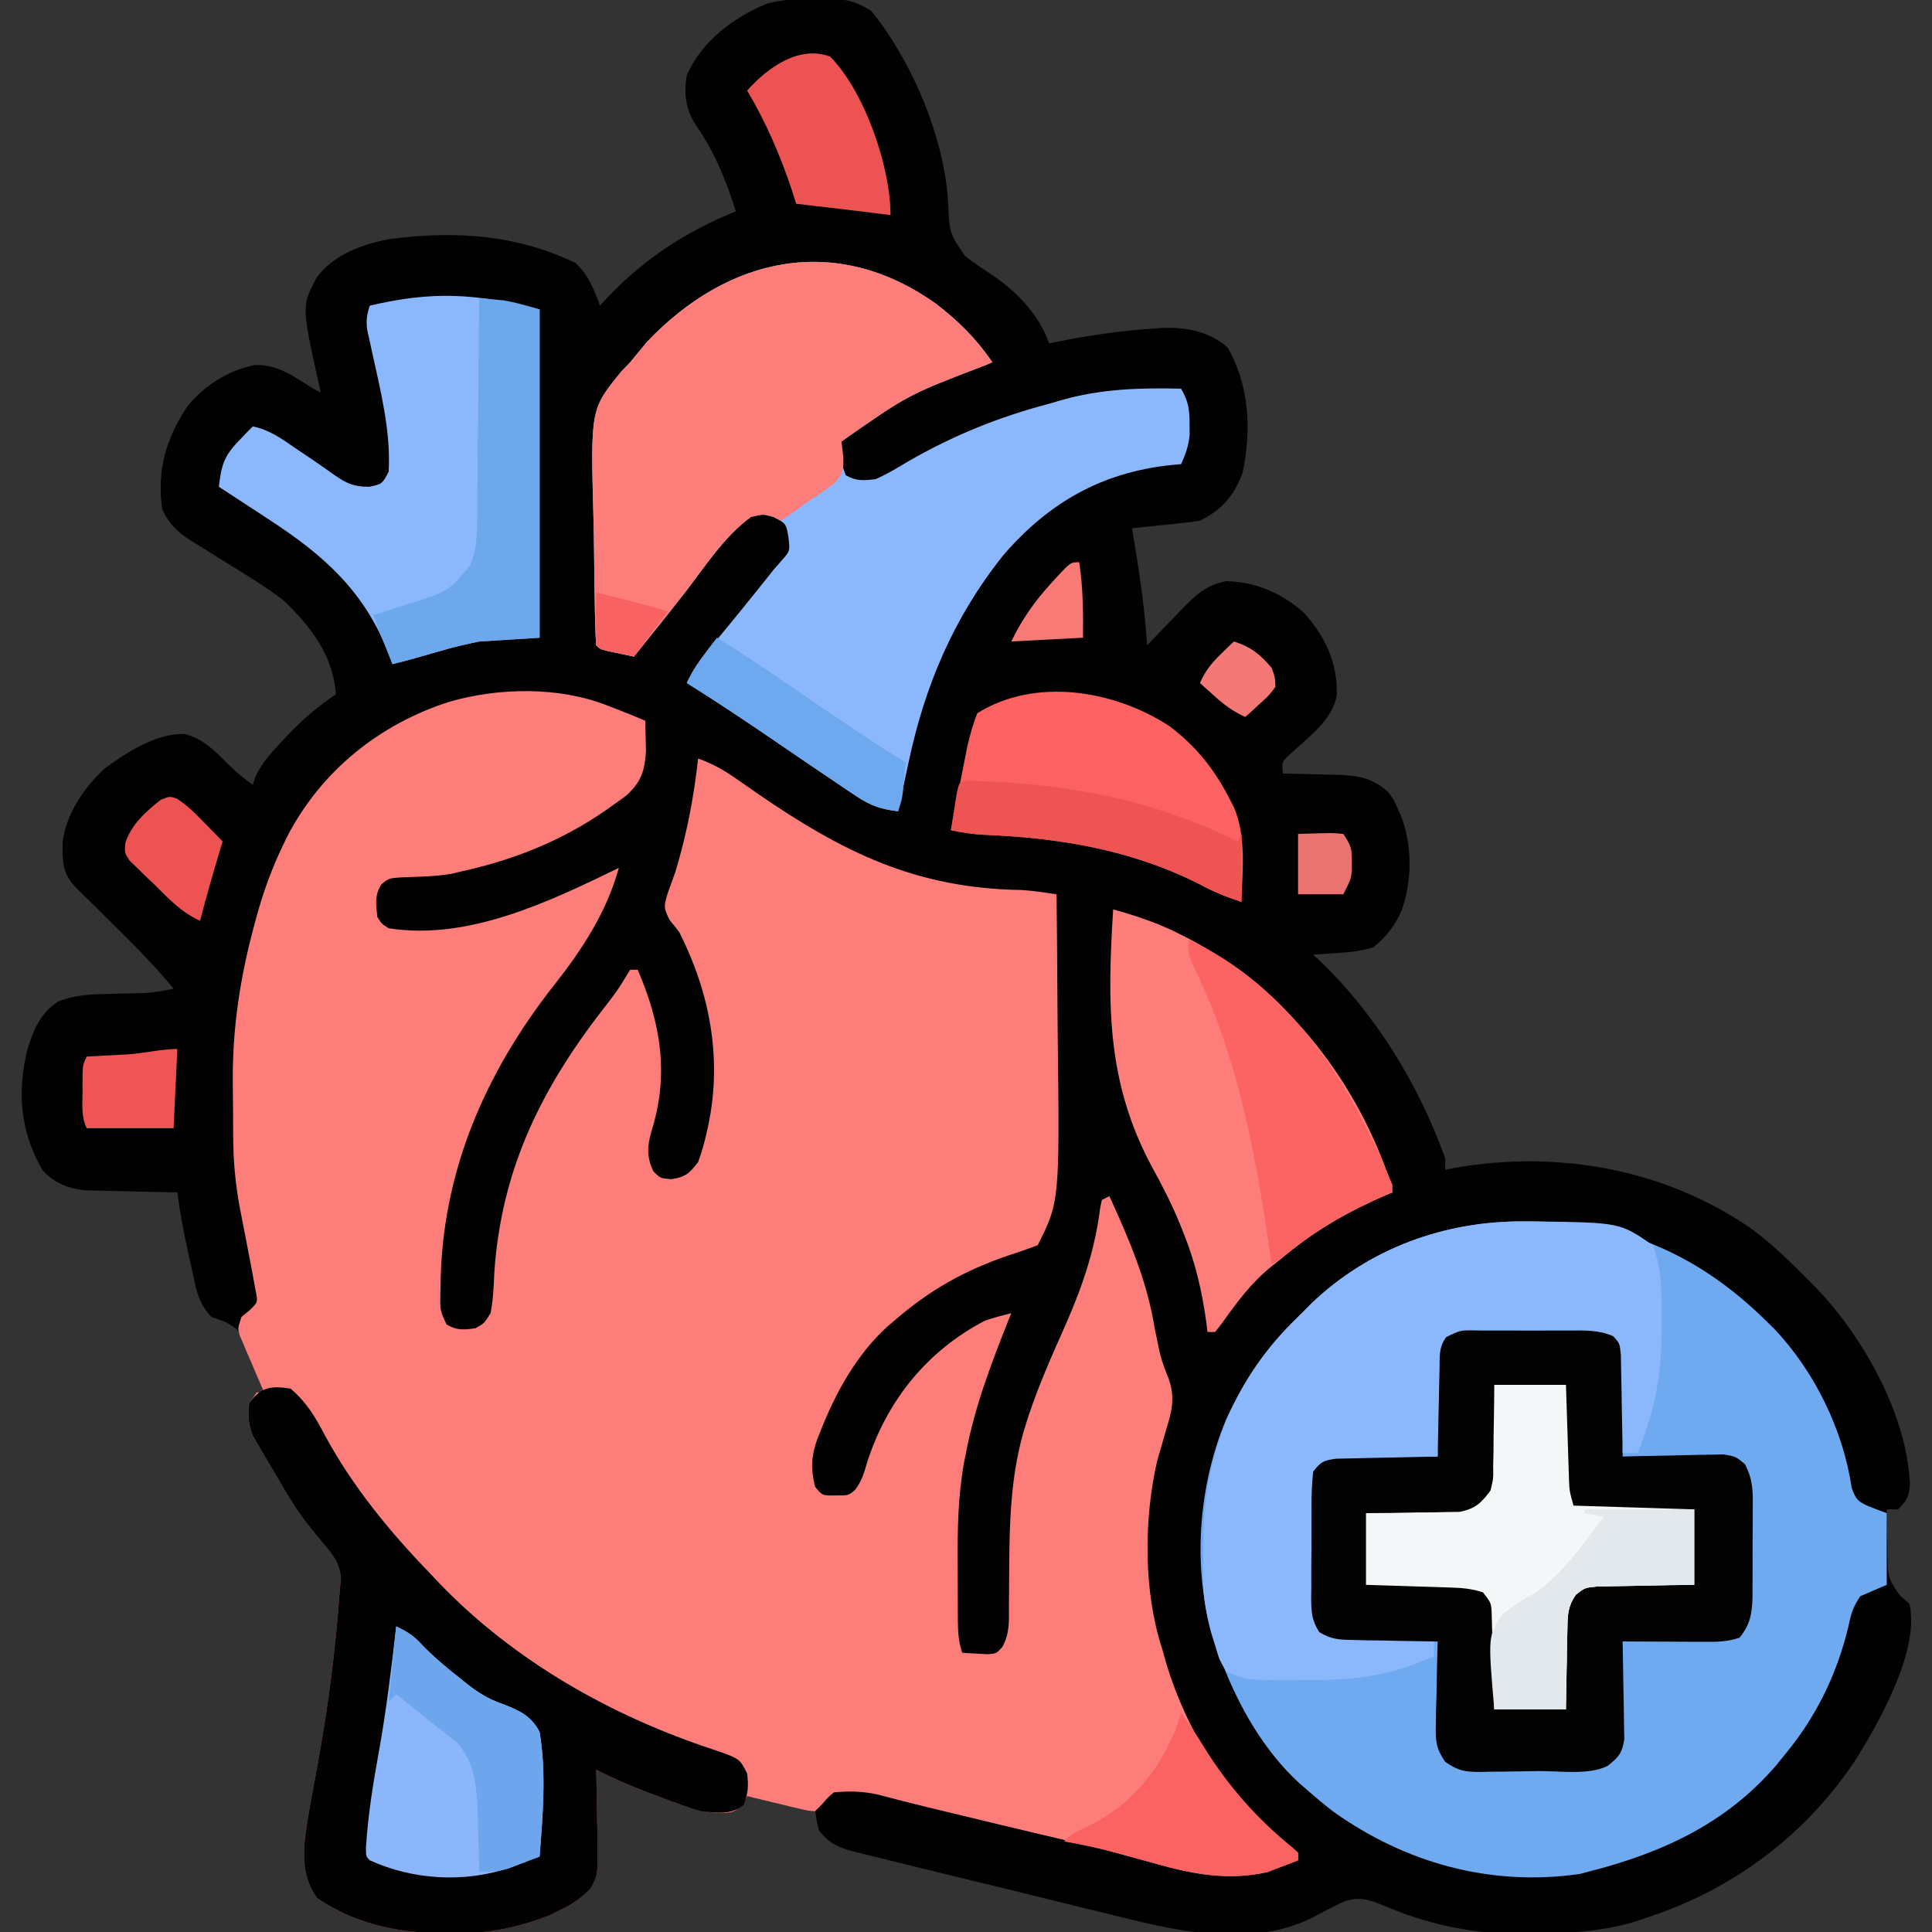 <svg xmlns="http://www.w3.org/2000/svg" width="512" height="512"><rect width="100%" height="100%" fill="#333333" stroke="none"/><path d="M0 0 C0.725 -0.014 1.451 -0.028 2.198 -0.043 C6.93 0 10.283 0.662 14.312 3.375 C25.165 16.926 33.753 37.147 34.605 54.566 C34.92 62.078 34.92 62.078 38.969 68.137 C41.178 69.871 43.488 71.42 45.832 72.965 C52.502 77.374 58.744 83.724 61.312 91.375 C62.319 91.17 63.326 90.965 64.363 90.754 C72.315 89.202 80.224 88.028 88.312 87.5 C89.076 87.439 89.84 87.378 90.626 87.315 C97.202 86.966 103.663 88.004 108.688 92.5 C114.367 102.549 115.041 114.349 112.621 125.586 C110.421 131.717 107.194 135.434 101.312 138.375 C99.94 138.592 98.561 138.764 97.18 138.91 C96.374 138.997 95.568 139.084 94.738 139.174 C93.476 139.304 93.476 139.304 92.188 139.438 C90.913 139.574 90.913 139.574 89.613 139.713 C87.513 139.937 85.413 140.156 83.312 140.375 C83.62 142.224 83.62 142.224 83.934 144.109 C85.42 153.19 86.73 162.183 87.312 171.375 C87.735 170.931 88.158 170.487 88.594 170.03 C90.531 168.009 92.484 166.005 94.438 164 C95.103 163.301 95.768 162.603 96.453 161.883 C100.145 158.119 102.95 155.38 108.312 154.375 C116.225 154.63 122.877 157.49 128.863 162.754 C134.466 169.021 137.776 175.93 137.574 184.375 C136.695 191.091 129.971 195.767 125.359 200.105 C122.978 202.237 122.978 202.237 123.312 205.375 C124.265 205.389 124.265 205.389 125.237 205.403 C128.138 205.457 131.037 205.541 133.938 205.625 C134.937 205.639 135.936 205.653 136.965 205.668 C142.846 205.863 146.767 206.253 151.312 210.375 C152.738 212.41 152.738 212.41 153.625 214.438 C153.931 215.109 154.236 215.781 154.551 216.473 C157.666 224.252 157.562 234.148 154.625 242 C152.81 245.868 150.693 248.688 147.312 251.375 C143.997 252.48 141.108 252.696 137.625 252.938 C136.446 253.021 135.266 253.105 134.051 253.191 C133.147 253.252 132.244 253.313 131.312 253.375 C131.835 253.851 132.357 254.326 132.895 254.816 C147.8 268.991 159.436 288.02 166.312 307.375 C166.312 308.365 166.312 309.355 166.312 310.375 C167.031 310.231 167.749 310.086 168.488 309.938 C195.864 305.028 224.521 310.074 247.57 326.08 C252.91 330.049 257.656 334.64 262.312 339.375 C263.147 340.21 263.981 341.046 264.84 341.906 C277.2 354.921 288.606 375.206 289.461 393.562 C289.288 396.847 288.666 398.109 286.312 400.375 C285.322 400.375 284.332 400.375 283.312 400.375 C283.335 403.606 283.413 406.833 283.5 410.062 C283.509 411.431 283.509 411.431 283.518 412.826 C283.668 418.573 283.668 418.573 286.852 423.258 C287.664 423.956 288.476 424.655 289.312 425.375 C292.122 437.322 281.805 455.737 275.793 465.621 C262.735 485.958 243.189 500.836 220.312 508.375 C219.092 508.788 217.871 509.2 216.613 509.625 C207.382 512.412 198.23 512.755 188.625 512.812 C187.426 512.823 186.227 512.833 184.992 512.843 C172.509 512.722 161.186 510.155 149.756 505.273 C145.825 503.68 143.354 502.936 139.312 504.375 C136.297 505.784 133.384 507.341 130.445 508.902 C113.543 516.847 93.843 511.81 76.621 507.484 C74.531 506.977 72.441 506.471 70.35 505.966 C66.016 504.915 61.686 503.848 57.36 502.768 C51.817 501.385 46.266 500.037 40.712 498.7 C36.416 497.663 32.123 496.611 27.832 495.555 C25.784 495.052 23.736 494.553 21.687 494.057 C18.839 493.366 15.996 492.656 13.154 491.94 C12.313 491.74 11.472 491.539 10.606 491.332 C6.166 490.191 3.136 489.235 0.312 485.375 C-0.438 482.125 -0.438 482.125 -0.688 479.375 C-1.987 479.251 -3.286 479.127 -4.625 479 C-9.406 478.476 -14.019 477.512 -18.688 476.375 C-18.997 477.035 -19.306 477.695 -19.625 478.375 C-21.688 480.375 -21.688 480.375 -25.617 480.738 C-31.466 480.604 -36.474 478.662 -41.875 476.562 C-42.833 476.206 -43.792 475.85 -44.779 475.482 C-49.565 473.68 -54.13 471.706 -58.688 469.375 C-58.667 470.192 -58.646 471.009 -58.624 471.85 C-58.541 475.567 -58.489 479.283 -58.438 483 C-58.404 484.285 -58.37 485.57 -58.336 486.895 C-58.225 497.565 -58.225 497.565 -60.355 501.074 C-62.874 503.559 -65.056 505.044 -68.25 506.562 C-69.2 507.03 -70.15 507.498 -71.129 507.98 C-79.824 511.388 -87.793 512.887 -97.125 512.75 C-98.638 512.735 -98.638 512.735 -100.181 512.719 C-111.939 512.474 -122.789 510.098 -132.688 503.375 C-137.644 496.469 -136.15 488.625 -134.837 480.606 C-134.345 477.788 -133.825 474.976 -133.294 472.165 C-130.981 459.861 -129.064 447.584 -127.812 435.125 C-127.693 433.937 -127.573 432.749 -127.45 431.526 C-127.162 428.477 -126.915 425.429 -126.688 422.375 C-126.513 420.438 -126.513 420.438 -126.336 418.461 C-126.795 414.43 -128.61 412.205 -131.188 409.25 C-132.114 408.119 -133.036 406.983 -133.953 405.844 C-134.415 405.27 -134.877 404.696 -135.354 404.105 C-138.91 399.492 -141.764 394.403 -144.688 389.375 C-145.291 388.368 -145.894 387.361 -146.516 386.324 C-147.067 385.372 -147.619 384.419 -148.188 383.438 C-148.672 382.603 -149.157 381.769 -149.656 380.91 C-150.9 377.852 -151.008 375.65 -150.688 372.375 C-150.028 371.385 -149.368 370.395 -148.688 369.375 C-148.028 369.375 -147.368 369.375 -146.688 369.375 C-147.678 366.59 -148.702 363.826 -149.75 361.062 C-150.025 360.277 -150.3 359.491 -150.584 358.682 C-152.265 354.341 -152.933 352.755 -157.246 350.582 C-158.95 349.985 -158.95 349.985 -160.688 349.375 C-163.269 346.58 -164.233 344.101 -165.039 340.418 C-165.25 339.47 -165.462 338.522 -165.68 337.545 C-165.889 336.561 -166.097 335.577 -166.312 334.562 C-166.529 333.59 -166.746 332.617 -166.969 331.615 C-168.08 326.551 -169.042 321.52 -169.688 316.375 C-170.504 316.36 -171.321 316.346 -172.163 316.331 C-175.88 316.256 -179.596 316.16 -183.312 316.062 C-184.598 316.04 -185.883 316.017 -187.207 315.994 C-188.451 315.959 -189.695 315.923 -190.977 315.887 C-192.118 315.861 -193.26 315.834 -194.436 315.807 C-198.763 315.232 -202.285 313.879 -205.297 310.648 C-211.278 300.694 -212.227 289.798 -209.438 278.562 C-207.797 273.215 -206.054 268.94 -201.242 265.758 C-196.356 263.857 -191.826 263.846 -186.625 263.75 C-184.676 263.699 -182.726 263.644 -180.777 263.586 C-179.491 263.56 -179.491 263.56 -178.179 263.533 C-175.607 263.37 -173.201 262.936 -170.688 262.375 C-176.041 255.854 -182.001 249.981 -188 244.062 C-189.999 242.09 -191.995 240.114 -193.988 238.137 C-194.867 237.27 -195.745 236.403 -196.65 235.51 C-200.253 231.734 -200.147 228.524 -200.094 223.457 C-199.114 216.021 -194.412 209.035 -188.93 204.016 C-183.092 199.744 -175.409 194.769 -167.938 194.875 C-162.892 195.95 -159.514 199.624 -155.949 203.148 C-153.958 205.109 -151.962 206.762 -149.688 208.375 C-149.474 207.683 -149.26 206.991 -149.039 206.277 C-147.291 202.523 -144.889 199.927 -142.062 196.938 C-141.529 196.365 -140.995 195.792 -140.444 195.202 C-136.509 191.058 -132.44 187.574 -127.688 184.375 C-128.34 174.148 -134.403 166.23 -141.688 159.375 C-146.389 155.788 -151.477 152.735 -156.5 149.625 C-158.489 148.389 -160.474 147.149 -162.452 145.895 C-163.672 145.122 -164.898 144.359 -166.131 143.607 C-169.743 141.322 -171.872 139.257 -173.688 135.375 C-175.183 125.096 -172.728 116.639 -167.062 108.125 C-162.563 102.538 -156.306 98.579 -149.25 97.125 C-143.284 96.763 -138.546 100.302 -133.688 103.375 C-133.028 103.705 -132.368 104.035 -131.688 104.375 C-131.904 103.42 -132.121 102.465 -132.344 101.48 C-136.731 81.461 -136.731 81.461 -132.812 74 C-128.341 67.836 -120.63 65.053 -113.344 63.719 C-96.216 61.502 -80.01 62.434 -64.188 70.062 C-60.701 73.287 -59.289 76.965 -57.688 81.375 C-57.056 80.685 -56.424 79.996 -55.773 79.285 C-45.902 68.916 -35.014 61.787 -21.688 56.375 C-24.345 47.987 -27.204 40.877 -32.234 33.582 C-34.956 29.449 -35.527 25.196 -34.688 20.375 C-30.893 11.449 -22.356 5.029 -13.562 1.375 C-9.114 0.132 -4.592 0.07 0 0 Z " fill="#020101" transform="translate(216.688,-0.375)"></path><path d="M0 0 C1.421 0.539 1.421 0.539 2.871 1.09 C5.265 2.023 7.637 2.99 10 4 C10.055 5.708 10.093 7.416 10.125 9.125 C10.148 10.076 10.171 11.028 10.195 12.008 C9.853 17.249 9.012 20.047 5.121 23.711 C3.908 24.619 2.679 25.506 1.438 26.375 C0.775 26.847 0.112 27.319 -0.57 27.805 C-12.366 35.939 -25.051 40.959 -39 44 C-39.817 44.189 -40.635 44.379 -41.477 44.574 C-45.886 45.318 -50.358 45.344 -54.82 45.523 C-57.942 45.752 -57.942 45.752 -59.906 47.32 C-61.766 50.176 -61.352 52.711 -61 56 C-59.895 57.804 -59.895 57.804 -58 59 C-36.871 62.316 -15.4 51.936 3 43 C-0.24 54.746 -6.683 64.586 -14.145 74.047 C-32.519 97.4 -44.033 123.902 -44.25 153.938 C-44.271 154.678 -44.291 155.419 -44.312 156.182 C-44.366 160.314 -44.366 160.314 -42.668 163.977 C-39.993 165.618 -38.059 165.437 -35 165 C-32.659 163.698 -32.659 163.698 -31 161 C-30.295 157.44 -30.169 153.87 -30 150.25 C-28.092 122.095 -17.011 100.489 0.18 78.68 C1.906 76.485 3.335 74.429 4.758 72.008 C5.168 71.345 5.578 70.683 6 70 C6.66 70 7.32 70 8 70 C14.085 84.148 16.379 97.613 11.68 112.695 C10.501 116.692 10.338 119.603 12.125 123.375 C13.968 125.256 13.968 125.256 16.938 125.5 C20.771 124.874 21.601 124.02 24 121 C24.942 118.36 25.656 115.965 26.25 113.25 C26.5 112.124 26.5 112.124 26.756 110.975 C30.383 93.309 27.111 76.019 19 60 C18.19 58.94 17.361 57.894 16.5 56.875 C14.749 53.519 14.953 53.038 16 49.562 C16.664 47.707 17.331 45.853 18 44 C20.996 34.007 22.884 24.351 24 14 C27.661 15.333 30.652 16.968 33.844 19.195 C34.754 19.825 35.664 20.455 36.602 21.104 C38.037 22.104 38.037 22.104 39.5 23.125 C62.34 38.855 81.602 48.405 109.639 48.858 C112.79 49.047 115.88 49.526 119 50 C119.094 58.469 119.164 66.937 119.207 75.407 C119.228 79.342 119.256 83.277 119.302 87.212 C119.806 131.389 119.806 131.389 114 143 C111.384 143.989 108.783 144.888 106.125 145.75 C94.573 149.683 85.229 154.947 76 163 C75.385 163.519 74.77 164.039 74.137 164.574 C65.945 172.05 60.359 182.204 56.375 192.438 C56.115 193.087 55.855 193.737 55.588 194.406 C53.944 198.945 53.854 202.327 55 207 C56.937 209.364 56.937 209.364 60.438 209.312 C63.85 209.323 63.85 209.323 65.609 207.824 C67.39 205.488 68 203.32 68.812 200.5 C74.075 184.163 84.672 170.992 100 163 C102.32 162.211 104.62 161.598 107 161 C106.779 161.552 106.557 162.105 106.329 162.674 C101.717 174.26 97.335 185.714 95 198 C94.823 198.887 94.645 199.773 94.463 200.687 C92.851 209.69 92.725 218.512 92.794 227.624 C92.813 230.156 92.815 232.687 92.814 235.219 C92.819 236.836 92.825 238.453 92.832 240.07 C92.834 241.2 92.834 241.2 92.835 242.352 C92.864 245.499 92.998 247.993 94 251 C95.436 251.108 96.874 251.186 98.312 251.25 C99.113 251.296 99.914 251.343 100.738 251.391 C103.086 251.199 103.086 251.199 104.618 249.478 C106.542 246.027 106.404 242.812 106.371 238.965 C106.385 237.343 106.4 235.722 106.415 234.1 C106.418 233.256 106.421 232.412 106.424 231.542 C106.499 217.397 106.592 203.577 111 190 C111.327 188.988 111.327 188.988 111.661 187.955 C114.408 179.729 117.928 171.852 121.453 163.938 C125.825 154.001 129.229 144.028 130.543 133.195 C130.769 132.109 130.769 132.109 131 131 C131.66 130.67 132.32 130.34 133 130 C138.27 141.545 142.977 152.41 145 165 C145.319 166.607 145.651 168.212 146 169.812 C146.224 170.859 146.224 170.859 146.453 171.926 C147.053 174.201 147.891 176.311 148.75 178.5 C150.469 183.519 149.55 187.049 148 192 C147.472 193.831 146.951 195.665 146.438 197.5 C146.189 198.335 145.94 199.171 145.684 200.031 C142.083 215.669 142.006 234.735 147 250 C147.329 251.169 147.657 252.338 147.996 253.543 C153.618 272.315 165.164 291.059 181.262 302.625 C181.835 303.079 182.409 303.533 183 304 C183 304.66 183 305.32 183 306 C181.281 306.694 179.549 307.353 177.812 308 C176.85 308.371 175.887 308.743 174.895 309.125 C164.518 311.456 155.058 309.694 145 306.812 C142.612 306.161 140.224 305.511 137.836 304.863 C136.672 304.543 135.507 304.223 134.308 303.893 C129.768 302.667 125.204 301.567 120.625 300.5 C118.952 300.107 117.279 299.714 115.605 299.32 C114.289 299.011 114.289 299.011 112.947 298.696 C106.939 297.277 100.939 295.824 94.938 294.375 C93.736 294.086 92.535 293.796 91.297 293.498 C90.136 293.218 88.974 292.937 87.777 292.648 C86.647 292.376 85.516 292.103 84.351 291.822 C80.1 290.779 75.863 289.684 71.629 288.574 C67.573 287.688 64.141 287.606 60 288 C58.345 289.358 58.345 289.358 57 291 C56.34 291.66 55.68 292.32 55 293 C53.121 292.86 53.121 292.86 50.867 292.32 C50.062 292.133 49.256 291.946 48.426 291.754 C47.584 291.546 46.742 291.339 45.875 291.125 C45.026 290.925 44.176 290.725 43.301 290.52 C41.198 290.023 39.099 289.513 37 289 C36.691 289.66 36.381 290.32 36.062 291 C33.713 293.278 33.16 293.36 30.012 293.488 C24.23 293.223 19.161 291.267 13.812 289.188 C12.854 288.831 11.896 288.475 10.908 288.107 C6.122 286.305 1.557 284.331 -3 282 C-2.969 283.225 -2.969 283.225 -2.937 284.475 C-2.853 288.192 -2.801 291.908 -2.75 295.625 C-2.716 296.91 -2.683 298.195 -2.648 299.52 C-2.538 310.19 -2.538 310.19 -4.668 313.699 C-7.187 316.184 -9.369 317.669 -12.562 319.188 C-13.513 319.655 -14.463 320.123 -15.441 320.605 C-24.136 324.013 -32.105 325.512 -41.438 325.375 C-42.446 325.365 -43.454 325.355 -44.493 325.344 C-56.252 325.099 -67.102 322.723 -77 316 C-81.956 309.094 -80.462 301.25 -79.149 293.231 C-78.657 290.413 -78.137 287.601 -77.606 284.79 C-75.293 272.486 -73.376 260.209 -72.125 247.75 C-72.005 246.562 -71.886 245.374 -71.762 244.151 C-71.474 241.102 -71.228 238.054 -71 235 C-70.884 233.708 -70.768 232.417 -70.648 231.086 C-71.108 227.055 -72.922 224.83 -75.5 221.875 C-76.427 220.744 -77.349 219.608 -78.266 218.469 C-78.728 217.895 -79.19 217.321 -79.666 216.73 C-83.223 212.117 -86.077 207.028 -89 202 C-89.603 200.993 -90.207 199.986 -90.828 198.949 C-91.38 197.997 -91.932 197.044 -92.5 196.062 C-92.985 195.228 -93.469 194.394 -93.969 193.535 C-95.213 190.477 -95.321 188.275 -95 185 C-94.34 184.01 -93.68 183.02 -93 182 C-92.34 182 -91.68 182 -91 182 C-91.775 180.211 -91.775 180.211 -92.566 178.387 C-93.232 176.821 -93.898 175.254 -94.562 173.688 C-94.905 172.902 -95.247 172.116 -95.6 171.307 C-95.919 170.549 -96.238 169.792 -96.566 169.012 C-96.865 168.315 -97.163 167.619 -97.471 166.901 C-98 165 -98 165 -97 162 C-96.299 161.423 -95.597 160.845 -94.875 160.25 C-92.638 158.103 -92.638 158.103 -93.258 155.016 C-93.492 153.675 -93.741 152.336 -94 151 C-94.148 150.2 -94.296 149.4 -94.449 148.575 C-94.954 145.881 -95.475 143.19 -96 140.5 C-96.356 138.677 -96.71 136.854 -97.062 135.031 C-97.218 134.233 -97.374 133.434 -97.535 132.611 C-98.613 126.558 -99.168 120.735 -99.203 114.602 C-99.209 113.808 -99.215 113.015 -99.22 112.198 C-99.23 110.522 -99.236 108.846 -99.24 107.17 C-99.25 104.667 -99.281 102.164 -99.312 99.66 C-99.407 85.388 -97.358 71.974 -93.625 58.188 C-93.413 57.396 -93.201 56.605 -92.982 55.79 C-91.183 49.28 -88.942 43.088 -86 37 C-85.622 36.216 -85.245 35.432 -84.855 34.625 C-75.867 17.309 -60.457 4.925 -42 -1 C-28.882 -4.813 -12.775 -5.097 0 0 Z " fill="#FD7D7A" transform="translate(161,187)"></path><path d="M0 0 C1.152 0.006 2.304 0.011 3.491 0.017 C27.613 0.36 47.186 9.415 64.375 26.312 C65.423 27.341 65.423 27.341 66.492 28.391 C77.274 39.718 84.855 55.304 87.113 70.719 C88.597 74.438 88.597 74.438 96.375 77.312 C96.375 83.582 96.375 89.853 96.375 96.312 C94.065 97.302 91.755 98.293 89.375 99.312 C87.362 102.332 86.903 104.017 86.188 107.5 C83.135 120.107 77.662 131.319 69.375 141.312 C68.687 142.163 67.998 143.014 67.289 143.891 C53.997 159.534 36.816 167.365 17.375 172.312 C16.205 172.62 16.205 172.62 15.012 172.934 C-8.615 176.329 -31.237 170.06 -50.48 156.266 C-52.934 154.35 -55.294 152.374 -57.625 150.312 C-58.236 149.784 -58.847 149.255 -59.477 148.711 C-68.653 140.205 -75.13 128.861 -79.625 117.312 C-79.868 116.705 -80.11 116.098 -80.36 115.472 C-88.006 95.735 -86.763 71.711 -78.625 52.312 C-73.632 41.418 -67.169 32.65 -58.625 24.312 C-57.823 23.502 -57.021 22.691 -56.195 21.855 C-40.986 7.22 -20.887 -0.107 0 0 Z " fill="#6FA9F0" transform="translate(403.625,323.688)"></path><path d="M0 0 C6.14 4.685 10.703 9.246 15.094 15.598 C14.068 16.027 14.068 16.027 13.021 16.465 C-7.279 24.226 -7.279 24.226 -24.906 36.598 C-25.33 41.258 -25.33 41.258 -23.781 45.535 C-20.942 47.144 -19.164 46.937 -15.906 46.598 C-12.924 45.305 -10.189 43.646 -7.406 41.973 C4.647 35.02 16.6 30.161 30.094 26.598 C31.272 26.255 32.45 25.912 33.664 25.559 C44.153 22.62 54.298 22.351 65.094 22.598 C67.017 25.841 67.365 28.284 67.344 32.035 C67.351 33.425 67.351 33.425 67.359 34.844 C67.078 37.758 66.306 39.947 65.094 42.598 C64.15 42.684 63.207 42.77 62.234 42.859 C44.039 44.851 30.167 52.701 18.094 66.598 C4.887 83.085 -2.8 101.169 -7.156 121.785 C-7.424 123.023 -7.692 124.261 -7.969 125.537 C-8.621 128.556 -9.267 131.576 -9.906 134.598 C-14.327 134.08 -17.216 133.1 -20.906 130.629 C-21.859 129.997 -22.811 129.366 -23.793 128.715 C-24.82 128.016 -25.848 127.317 -26.906 126.598 C-28.017 125.85 -29.127 125.103 -30.238 124.355 C-34.41 121.541 -38.564 118.7 -42.718 115.859 C-50.364 110.634 -58.053 105.51 -65.906 100.598 C-64.593 97.774 -63.128 95.458 -61.148 93.059 C-60.609 92.4 -60.069 91.742 -59.513 91.064 C-58.656 90.029 -58.656 90.029 -57.781 88.973 C-56.603 87.537 -55.424 86.1 -54.246 84.664 C-53.674 83.968 -53.101 83.272 -52.511 82.555 C-49.27 78.601 -46.092 74.596 -42.906 70.598 C-42.174 69.76 -41.442 68.922 -40.688 68.059 C-38.537 65.606 -38.537 65.606 -38.969 61.91 C-39.592 58.338 -39.592 58.338 -42.906 56.598 C-45.689 55.76 -45.689 55.76 -48.906 56.598 C-55.948 61.725 -61.109 69.792 -66.387 76.642 C-69.085 80.115 -71.841 83.543 -74.594 86.973 C-75.123 87.633 -75.653 88.294 -76.198 88.975 C-77.434 90.516 -78.67 92.057 -79.906 93.598 C-81.386 93.29 -82.865 92.976 -84.344 92.66 C-85.579 92.399 -85.579 92.399 -86.84 92.133 C-88.906 91.598 -88.906 91.598 -89.906 90.598 C-90.047 88.771 -90.119 86.938 -90.163 85.107 C-90.192 83.931 -90.221 82.755 -90.25 81.543 C-90.335 76.822 -90.408 72.102 -90.455 67.381 C-90.49 63.806 -90.543 60.234 -90.64 56.661 C-91.401 28.036 -91.401 28.036 -83.286 18.084 C-82.501 17.264 -81.715 16.443 -80.906 15.598 C-79.427 13.806 -77.948 12.014 -76.469 10.223 C-54.987 -12.408 -26.422 -18.716 0 0 Z " fill="#8BB7FC" transform="translate(247.906,80.402)"></path><path d="M0 0 C0.87 -0.004 1.741 -0.008 2.637 -0.012 C4.476 -0.014 6.314 -0.007 8.152 0.01 C10.96 0.031 13.765 0.01 16.572 -0.016 C18.361 -0.013 20.149 -0.008 21.938 0 C22.774 -0.008 23.611 -0.016 24.473 -0.025 C28.314 0.037 30.623 0.314 34.073 2.13 C36.724 5.375 36.612 7.327 36.523 11.484 C36.516 12.145 36.509 12.805 36.502 13.485 C36.474 15.585 36.411 17.682 36.348 19.781 C36.323 21.208 36.3 22.635 36.279 24.062 C36.224 27.553 36.138 31.042 36.035 34.531 C36.923 34.505 37.811 34.479 38.726 34.452 C42.028 34.367 45.33 34.304 48.633 34.257 C50.061 34.231 51.489 34.197 52.916 34.154 C54.972 34.093 57.026 34.065 59.082 34.043 C60.936 34.004 60.936 34.004 62.827 33.964 C66.035 34.531 66.035 34.531 68.439 36.523 C70.565 40.53 70.595 43.686 70.531 48.156 C70.533 48.981 70.534 49.805 70.536 50.655 C70.534 52.393 70.522 54.131 70.502 55.869 C70.473 58.523 70.481 61.174 70.494 63.828 C70.488 65.521 70.48 67.214 70.469 68.906 C70.472 69.696 70.475 70.486 70.478 71.299 C70.4 75.852 69.962 78.964 67.035 82.531 C63.678 83.65 61.153 83.645 57.617 83.629 C55.737 83.624 55.737 83.624 53.818 83.619 C52.508 83.611 51.198 83.602 49.848 83.594 C48.512 83.589 47.177 83.584 45.842 83.58 C42.573 83.568 39.304 83.552 36.035 83.531 C36.067 84.818 36.067 84.818 36.099 86.13 C36.167 89.32 36.217 92.511 36.255 95.702 C36.275 97.081 36.302 98.46 36.337 99.839 C36.386 101.825 36.406 103.811 36.426 105.797 C36.457 107.588 36.457 107.588 36.489 109.415 C35.946 113.143 34.959 114.246 32.035 116.531 C27.086 119.006 19.429 117.844 13.924 117.881 C12.128 117.898 10.333 117.925 8.538 117.963 C5.947 118.018 3.357 118.04 0.766 118.055 C-0.033 118.077 -0.833 118.1 -1.656 118.123 C-5.749 118.108 -7.531 117.834 -10.98 115.426 C-13.412 111.879 -13.547 109.971 -13.453 105.699 C-13.437 104.407 -13.421 103.115 -13.404 101.783 C-13.363 100.428 -13.32 99.074 -13.277 97.719 C-13.252 96.344 -13.229 94.97 -13.209 93.596 C-13.15 90.24 -13.068 86.886 -12.965 83.531 C-13.817 83.557 -14.669 83.584 -15.548 83.611 C-18.725 83.696 -21.902 83.759 -25.08 83.806 C-26.453 83.831 -27.825 83.865 -29.198 83.908 C-31.175 83.969 -33.154 83.995 -35.133 84.02 C-36.916 84.059 -36.916 84.059 -38.735 84.099 C-41.965 83.531 -41.965 83.531 -44.853 81.569 C-47.727 77.434 -47.672 74.359 -47.594 69.434 C-47.596 68.562 -47.599 67.691 -47.601 66.793 C-47.6 64.957 -47.587 63.12 -47.562 61.284 C-47.527 58.474 -47.541 55.667 -47.561 52.857 C-47.554 51.07 -47.544 49.283 -47.531 47.496 C-47.536 46.657 -47.541 45.819 -47.546 44.955 C-47.472 41.298 -47.345 39.133 -45.364 35.995 C-42.102 34.005 -39.82 34.076 -36.012 34.141 C-35.351 34.146 -34.691 34.152 -34.011 34.158 C-31.912 34.18 -29.814 34.23 -27.715 34.281 C-26.288 34.301 -24.861 34.32 -23.434 34.336 C-19.943 34.38 -16.454 34.449 -12.965 34.531 C-12.986 33.643 -13.007 32.756 -13.028 31.841 C-13.097 28.538 -13.147 25.237 -13.185 21.934 C-13.205 20.506 -13.232 19.078 -13.267 17.65 C-13.315 15.595 -13.338 13.54 -13.355 11.484 C-13.376 10.248 -13.397 9.013 -13.419 7.739 C-12.965 4.531 -12.965 4.531 -11.501 2.13 C-7.732 -0.246 -4.373 -0.042 0 0 Z " fill="#030304" transform="translate(393.965,351.469)"></path><path d="M0 0 C4.179 3.518 6.588 7.532 9.062 12.312 C16.482 26.011 26.206 37.832 37 49 C37.883 49.935 38.766 50.869 39.676 51.832 C59.444 72.287 85.058 86.764 111.947 95.618 C119.022 98.036 119.022 98.036 121 102 C121.406 105.248 121.263 107.332 120.062 110.375 C116.73 113 113.03 112.45 109 112 C105.162 110.994 101.508 109.624 97.812 108.188 C96.854 107.831 95.896 107.475 94.908 107.107 C90.122 105.305 85.557 103.331 81 101 C81.031 102.225 81.031 102.225 81.063 103.475 C81.147 107.192 81.199 110.908 81.25 114.625 C81.284 115.91 81.317 117.195 81.352 118.52 C81.462 129.19 81.462 129.19 79.332 132.699 C76.813 135.184 74.631 136.669 71.438 138.188 C70.487 138.655 69.537 139.123 68.559 139.605 C59.864 143.013 51.895 144.512 42.562 144.375 C41.554 144.365 40.546 144.355 39.507 144.344 C27.748 144.099 16.898 141.723 7 135 C2.044 128.094 3.538 120.25 4.851 112.231 C5.343 109.413 5.863 106.601 6.394 103.79 C8.707 91.486 10.624 79.209 11.875 66.75 C12.054 64.968 12.054 64.968 12.238 63.151 C12.526 60.102 12.772 57.054 13 54 C13.116 52.708 13.232 51.417 13.352 50.086 C12.892 46.055 11.078 43.83 8.5 40.875 C7.573 39.744 6.651 38.608 5.734 37.469 C5.272 36.895 4.81 36.321 4.334 35.73 C0.777 31.117 -2.077 26.028 -5 21 C-5.603 19.993 -6.207 18.986 -6.828 17.949 C-7.38 16.997 -7.932 16.044 -8.5 15.062 C-9.227 13.811 -9.227 13.811 -9.969 12.535 C-11.206 9.493 -11.292 7.257 -11 4 C-8.062 -0.465 -5.128 -0.81 0 0 Z " fill="#010101" transform="translate(77,368)"></path><path d="M0 0 C1.146 0.003 2.293 0.007 3.474 0.01 C25.689 0.295 25.689 0.295 34.375 6.312 C36.983 12.885 36.759 19.815 36.75 26.812 C36.75 27.96 36.75 29.108 36.75 30.29 C36.601 41.39 34.654 51.038 30.375 61.312 C29.055 61.312 27.735 61.312 26.375 61.312 C26.366 60.45 26.356 59.587 26.347 58.698 C26.303 55.494 26.241 52.291 26.167 49.087 C26.139 47.701 26.118 46.315 26.104 44.929 C26.083 42.935 26.034 40.942 25.984 38.949 C25.953 37.15 25.953 37.15 25.921 35.315 C25.616 32.321 25.616 32.321 23.902 30.423 C20.076 28.742 16.475 28.884 12.34 28.914 C11.465 28.911 10.59 28.908 9.688 28.905 C7.841 28.903 5.995 28.909 4.148 28.921 C1.319 28.937 -1.509 28.922 -4.338 28.902 C-6.133 28.904 -7.928 28.908 -9.723 28.914 C-10.57 28.908 -11.416 28.902 -12.289 28.896 C-16.6 28.818 -16.6 28.818 -20.345 30.643 C-22.391 33.312 -22.067 35.861 -22.137 39.168 C-22.155 39.83 -22.173 40.491 -22.191 41.173 C-22.245 43.282 -22.279 45.391 -22.312 47.5 C-22.346 48.932 -22.38 50.363 -22.416 51.795 C-22.501 55.301 -22.568 58.806 -22.625 62.312 C-23.965 62.334 -23.965 62.334 -25.331 62.357 C-28.647 62.418 -31.962 62.492 -35.278 62.575 C-36.712 62.608 -38.147 62.636 -39.581 62.659 C-41.645 62.693 -43.707 62.745 -45.77 62.801 C-47.631 62.84 -47.631 62.84 -49.531 62.88 C-52.929 63.355 -53.592 63.688 -55.625 66.312 C-55.936 69.349 -56.069 72.177 -56.059 75.215 C-56.066 76.526 -56.066 76.526 -56.074 77.864 C-56.081 79.712 -56.08 81.561 -56.071 83.409 C-56.063 86.236 -56.091 89.062 -56.123 91.889 C-56.125 93.685 -56.124 95.481 -56.121 97.277 C-56.132 98.122 -56.144 98.967 -56.155 99.838 C-56.111 103.53 -56.028 105.685 -54.001 108.839 C-50.899 110.763 -48.751 110.856 -45.109 110.922 C-43.859 110.954 -42.609 110.986 -41.32 111.02 C-39.367 111.041 -39.367 111.041 -37.375 111.062 C-36.058 111.092 -34.74 111.122 -33.383 111.152 C-30.13 111.223 -26.878 111.276 -23.625 111.312 C-23.625 112.632 -23.625 113.953 -23.625 115.312 C-25.246 115.947 -26.872 116.57 -28.5 117.188 C-29.405 117.536 -30.31 117.884 -31.242 118.242 C-40.1 121.045 -48.488 121.626 -57.75 121.562 C-58.878 121.57 -60.006 121.578 -61.168 121.586 C-73.245 121.558 -73.245 121.558 -78.625 119.312 C-80.465 116.23 -80.465 116.23 -81.562 112.5 C-81.943 111.277 -82.323 110.053 -82.715 108.793 C-83.953 104.059 -84.752 99.793 -84.758 94.891 C-84.759 93.865 -84.76 92.838 -84.762 91.781 C-84.758 90.719 -84.754 89.657 -84.75 88.562 C-84.754 87.516 -84.758 86.469 -84.762 85.391 C-84.734 63.033 -77.254 42.98 -61.367 26.988 C-60.462 26.105 -59.557 25.222 -58.625 24.312 C-57.823 23.502 -57.021 22.691 -56.195 21.855 C-40.984 7.218 -20.888 -0.102 0 0 Z " fill="#8BB7FC" transform="translate(403.625,323.688)"></path><path d="M0 0 C6.14 4.685 10.703 9.246 15.094 15.598 C14.068 16.027 14.068 16.027 13.021 16.465 C-7.279 24.226 -7.279 24.226 -24.906 36.598 C-24.741 37.973 -24.574 39.348 -24.406 40.723 C-24.361 43.918 -24.512 45.153 -26.66 47.574 C-29.009 49.379 -31.409 51.005 -33.906 52.598 C-35.265 53.57 -36.62 54.548 -37.969 55.535 C-38.938 56.216 -39.907 56.896 -40.906 57.598 C-41.896 57.103 -41.896 57.103 -42.906 56.598 C-45.648 55.842 -45.648 55.842 -48.906 56.598 C-55.953 61.701 -61.116 69.801 -66.387 76.642 C-69.085 80.115 -71.841 83.543 -74.594 86.973 C-75.123 87.633 -75.653 88.294 -76.198 88.975 C-77.434 90.516 -78.67 92.057 -79.906 93.598 C-81.386 93.29 -82.865 92.976 -84.344 92.66 C-85.579 92.399 -85.579 92.399 -86.84 92.133 C-88.906 91.598 -88.906 91.598 -89.906 90.598 C-90.047 88.771 -90.119 86.938 -90.163 85.107 C-90.192 83.931 -90.221 82.755 -90.25 81.543 C-90.335 76.822 -90.408 72.102 -90.455 67.381 C-90.49 63.806 -90.543 60.234 -90.64 56.661 C-91.401 28.036 -91.401 28.036 -83.286 18.084 C-82.501 17.264 -81.715 16.443 -80.906 15.598 C-79.427 13.806 -77.948 12.014 -76.469 10.223 C-54.987 -12.408 -26.422 -18.716 0 0 Z " fill="#FD7D7A" transform="translate(247.906,80.402)"></path><path d="M0 0 C0 28.71 0 57.42 0 87 C-7.92 87.495 -7.92 87.495 -16 88 C-19.537 88.733 -22.821 89.474 -26.25 90.5 C-27.051 90.726 -27.851 90.951 -28.676 91.184 C-30.138 91.596 -31.598 92.015 -33.056 92.443 C-35.027 93.008 -37.008 93.513 -39 94 C-39.208 93.406 -39.415 92.811 -39.629 92.199 C-46.026 74.987 -57.001 65.221 -72 55.5 C-73.265 54.67 -74.529 53.839 -75.793 53.008 C-78.855 50.995 -81.926 48.994 -85 47 C-84.381 41.633 -83.737 38.983 -79.938 35.062 C-79.204 34.29 -78.471 33.518 -77.715 32.723 C-77.149 32.154 -76.583 31.586 -76 31 C-71.602 31.906 -68.394 34.238 -64.75 36.75 C-63.401 37.658 -62.052 38.565 -60.703 39.473 C-58.609 40.893 -56.539 42.331 -54.484 43.809 C-51.127 46.142 -49.272 47 -45.125 47 C-41.731 46.272 -41.731 46.272 -40 43 C-39.401 32.398 -42.094 21.754 -44.36 11.482 C-44.584 10.442 -44.808 9.403 -45.039 8.332 C-45.247 7.401 -45.456 6.47 -45.67 5.511 C-46.002 2.985 -45.804 1.394 -45 -1 C-28.49 -4.885 -17.268 -4.317 0 0 Z " fill="#8BB7FD" transform="translate(143,82)"></path><path d="M0 0 C6.276 1.732 12.139 3.72 17.938 6.688 C18.624 7.037 19.311 7.387 20.019 7.747 C44.941 20.753 63.493 43.892 72.816 70.313 C73.261 71.862 73.642 73.429 74 75 C73.478 75.219 72.956 75.438 72.418 75.664 C61.858 80.214 52.767 85.538 44 93 C43.312 93.543 42.623 94.085 41.914 94.645 C36.606 98.956 32.795 104.067 28.883 109.621 C28.261 110.406 27.64 111.191 27 112 C26.34 112 25.68 112 25 112 C24.876 111.005 24.753 110.01 24.625 108.984 C23.492 100.93 21.73 93.428 18.688 85.875 C18.196 84.639 18.196 84.639 17.695 83.378 C15.549 78.186 13.094 73.293 10.363 68.383 C-1.77 45.901 -1.575 25.14 0 0 Z " fill="#FD7D7A" transform="translate(295,241)"></path><path d="M0 0 C6.27 0 12.54 0 19 0 C19.061 1.975 19.121 3.95 19.184 5.984 C19.268 8.573 19.353 11.161 19.438 13.75 C19.477 15.052 19.516 16.354 19.557 17.695 C19.599 18.946 19.64 20.196 19.684 21.484 C19.739 23.213 19.739 23.213 19.795 24.976 C19.924 28.195 19.924 28.195 21 32 C36.84 32.495 36.84 32.495 53 33 C53 39.6 53 46.2 53 53 C49.929 53.039 49.929 53.039 46.797 53.078 C44.808 53.12 42.819 53.162 40.83 53.208 C39.45 53.236 38.071 53.257 36.692 53.271 C34.706 53.292 32.72 53.341 30.734 53.391 C29.54 53.412 28.346 53.433 27.116 53.454 C23.961 53.785 23.961 53.785 21.617 55.631 C19.503 58.727 19.459 60.781 19.391 64.516 C19.358 65.766 19.326 67.016 19.293 68.305 C19.279 69.607 19.265 70.909 19.25 72.25 C19.206 74.226 19.206 74.226 19.16 76.242 C19.089 79.494 19.042 82.747 19 86 C12.73 86 6.46 86 0 86 C-0.049 84.014 -0.098 82.027 -0.148 79.98 C-0.204 78.054 -0.26 76.128 -0.317 74.202 C-0.374 72.207 -0.422 70.212 -0.469 68.217 C-0.527 66.336 -0.527 66.336 -0.586 64.418 C-0.617 63.261 -0.649 62.103 -0.681 60.911 C-0.795 57.809 -0.795 57.809 -3 55 C-6.302 53.899 -8.941 53.794 -12.418 53.684 C-13.672 53.642 -14.925 53.6 -16.217 53.557 C-17.527 53.517 -18.837 53.478 -20.188 53.438 C-21.523 53.394 -22.858 53.351 -24.193 53.307 C-27.462 53.2 -30.731 53.1 -34 53 C-34 46.73 -34 40.46 -34 34 C-32.037 33.986 -30.074 33.972 -28.051 33.957 C-25.471 33.91 -22.892 33.862 -20.312 33.812 C-19.019 33.807 -17.725 33.801 -16.393 33.795 C-14.522 33.751 -14.522 33.751 -12.613 33.707 C-11.466 33.691 -10.32 33.676 -9.138 33.659 C-4.985 32.787 -3.514 31.385 -1 28 C-0.229 24.83 -0.229 24.83 -0.293 21.387 C-0.264 20.14 -0.235 18.892 -0.205 17.607 C-0.199 16.314 -0.193 15.02 -0.188 13.688 C-0.162 12.375 -0.137 11.062 -0.111 9.709 C-0.052 6.473 -0.023 3.236 0 0 Z " fill="#F4F7F8" transform="translate(396,367)"></path><path d="M0 0 C7.235 5.361 12.216 11.678 16.277 19.688 C16.619 20.349 16.961 21.01 17.312 21.691 C20.58 29.458 19.518 38.438 19.277 46.688 C15.263 45.443 11.715 43.943 8.027 41.938 C-10.042 32.825 -29.14 29.697 -49.184 28.898 C-52.158 28.721 -54.822 28.307 -57.723 27.688 C-56.937 23.645 -56.143 19.603 -55.348 15.562 C-55.126 14.42 -54.904 13.278 -54.676 12.102 C-54.457 10.993 -54.237 9.884 -54.012 8.742 C-53.813 7.726 -53.614 6.71 -53.409 5.664 C-52.694 2.563 -51.903 -0.355 -50.723 -3.312 C-35.33 -12.905 -14.489 -9.394 0 0 Z " fill="#FC6262" transform="translate(309.723,192.312)"></path><path d="M0 0 C2.89 1.384 4.783 2.622 6.938 5 C10.101 8.244 13.49 11.097 17.062 13.875 C17.609 14.318 18.156 14.76 18.719 15.217 C21.702 17.554 24.358 19.244 27.953 20.48 C32.366 22.178 35.773 23.63 38 28 C39.815 38.844 38.84 50.091 38 61 C36.273 61.65 34.543 62.295 32.812 62.938 C31.368 63.477 31.368 63.477 29.895 64.027 C18.003 68.023 4.346 67.193 -7 62 C-8 61 -8 61 -8.02 58.648 C-7.474 50.024 -6.144 41.7 -4.592 33.208 C-2.61 22.196 -1.281 11.112 0 0 Z " fill="#8BB6FB" transform="translate(105,431)"></path><path d="M0 0 C1.355 0.117 2.709 0.244 4.062 0.375 C4.817 0.445 5.571 0.514 6.348 0.586 C9.625 1.097 12.811 2.089 16 3 C16 31.71 16 60.42 16 90 C8.08 90.495 8.08 90.495 0 91 C-3.537 91.733 -6.821 92.474 -10.25 93.5 C-11.051 93.726 -11.851 93.951 -12.676 94.184 C-14.138 94.596 -15.598 95.015 -17.056 95.443 C-19.027 96.008 -21.008 96.513 -23 97 C-23.647 95.396 -24.292 93.792 -24.938 92.188 C-25.297 91.294 -25.657 90.401 -26.027 89.48 C-26.736 87.673 -27.386 85.842 -28 84 C-26.155 83.42 -26.155 83.42 -24.273 82.828 C-22.64 82.303 -21.008 81.777 -19.375 81.25 C-18.567 80.997 -17.759 80.745 -16.926 80.484 C-8.131 77.663 -8.131 77.663 -2.364 70.794 C-0.907 67.176 -0.605 63.973 -0.568 60.055 C-0.557 59.4 -0.547 58.746 -0.537 58.072 C-0.507 55.934 -0.497 53.798 -0.488 51.66 C-0.471 50.168 -0.453 48.676 -0.434 47.184 C-0.387 43.276 -0.357 39.369 -0.33 35.461 C-0.301 31.465 -0.254 27.47 -0.209 23.475 C-0.123 15.65 -0.056 7.825 0 0 Z " fill="#6DA7EC" transform="translate(127,79)"></path><path d="M0 0 C26.96 12.545 43.092 38.374 54 65 C54 65.66 54 66.32 54 67 C53.478 67.219 52.956 67.438 52.418 67.664 C42.728 71.839 34.101 76.555 25.996 83.363 C24 85 24 85 22 86 C21.875 85.135 21.749 84.271 21.62 83.38 C17.695 56.568 13.077 30.627 0.848 6.129 C0 4 0 4 0 0 Z " fill="#FC6363" transform="translate(315,249)"></path><path d="M0 0 C9.57 0 19.14 0 29 0 C29 6.6 29 13.2 29 20 C25.929 20.039 25.929 20.039 22.797 20.078 C20.808 20.12 18.819 20.162 16.83 20.208 C15.45 20.236 14.071 20.257 12.692 20.271 C10.706 20.292 8.72 20.341 6.734 20.391 C5.54 20.412 4.346 20.433 3.116 20.454 C-0.039 20.785 -0.039 20.785 -2.383 22.631 C-4.497 25.727 -4.541 27.781 -4.609 31.516 C-4.642 32.766 -4.674 34.016 -4.707 35.305 C-4.728 37.258 -4.728 37.258 -4.75 39.25 C-4.794 41.226 -4.794 41.226 -4.84 43.242 C-4.911 46.494 -4.958 49.747 -5 53 C-11.27 53 -17.54 53 -24 53 C-25.679 33.48 -25.679 33.48 -21.797 27.746 C-18.969 25.525 -16.15 23.727 -13 22 C-5.575 16.71 -0.448 9.191 5 2 C2.525 1.505 2.525 1.505 0 1 C0 0.67 0 0.34 0 0 Z " fill="#E3E8EC" transform="translate(420,400)"></path><path d="M0 0 C2.187 2.788 4.061 5.696 5.905 8.72 C12.326 19.152 20.07 27.988 29.637 35.695 C30.087 36.126 30.536 36.556 31 37 C31 37.66 31 38.32 31 39 C29.281 39.694 27.549 40.353 25.812 41 C24.85 41.371 23.887 41.742 22.895 42.125 C12.261 44.514 2.614 42.577 -7.688 39.625 C-9.982 38.99 -12.278 38.357 -14.574 37.727 C-15.656 37.428 -16.738 37.129 -17.853 36.821 C-22.201 35.687 -26.579 34.797 -31 34 C-28.854 31.854 -27.188 31.106 -24.438 29.875 C-13.133 24.272 -5.537 15.072 -1.062 3.312 C-0.537 1.673 -0.537 1.673 0 0 Z " fill="#FB6262" transform="translate(313,454)"></path><path d="M0 0 C25.488 0.637 48.042 4.811 71.017 16.085 C71.347 15.425 71.677 14.765 72.017 14.085 C72.017 20.025 72.017 25.965 72.017 32.085 C67.748 30.662 64.604 29.422 60.767 27.335 C42.697 18.222 23.599 15.095 3.556 14.296 C0.592 14.12 -2.102 13.764 -4.983 13.085 C-4.676 11.105 -4.362 9.126 -4.046 7.148 C-3.872 6.046 -3.698 4.943 -3.519 3.808 C-2.794 0.12 -2.794 0.12 0 0 Z " fill="#EF5454" transform="translate(256.983,206.915)"></path><path d="M0 0 C3.399 1.699 4.574 2.392 6.938 5 C10.101 8.244 13.49 11.097 17.062 13.875 C17.609 14.318 18.156 14.76 18.719 15.217 C21.702 17.554 24.358 19.244 27.953 20.48 C32.366 22.178 35.773 23.63 38 28 C39.815 38.844 38.84 50.091 38 61 C36.275 61.677 34.545 62.341 32.812 63 C31.85 63.371 30.887 63.742 29.895 64.125 C27.078 64.976 24.918 65.171 22 65 C21.985 64.315 21.971 63.63 21.956 62.924 C21.881 59.782 21.784 56.641 21.688 53.5 C21.665 52.422 21.642 51.345 21.619 50.234 C21.381 43.135 21.043 36.654 16.309 30.969 C15.382 30.242 15.382 30.242 14.438 29.5 C13.745 28.942 13.053 28.384 12.34 27.809 C11.568 27.212 10.796 26.615 10 26 C8.166 24.521 6.333 23.042 4.5 21.562 C3.001 20.373 1.502 19.185 0 18 C-0.66 18.66 -1.32 19.32 -2 20 C-1.34 13.4 -0.68 6.8 0 0 Z " fill="#6DA6EC" transform="translate(105,431)"></path><path d="M0 0 C9.11 9.222 16 29.125 16 42 C14.866 41.857 13.731 41.714 12.562 41.566 C8.044 41.002 3.523 40.467 -1 39.938 C-1.775 39.847 -2.549 39.756 -3.348 39.662 C-5.232 39.441 -7.116 39.221 -9 39 C-9.392 37.763 -9.784 36.525 -10.188 35.25 C-13.266 26.058 -17.051 17.34 -22 9 C-16.712 3.051 -8.337 -3.13 0 0 Z " fill="#ED5353" transform="translate(220,15)"></path><path d="M0 0 C6.299 3.91 12.467 7.97 18.562 12.188 C24.57 16.343 30.611 20.446 36.688 24.5 C37.442 25.004 38.196 25.509 38.973 26.028 C42.6 28.443 46.236 30.802 50 33 C49.859 34.605 49.712 36.209 49.562 37.812 C49.481 38.706 49.4 39.599 49.316 40.52 C49 43 49 43 48 46 C43.58 45.483 40.69 44.502 37 42.031 C36.047 41.4 35.095 40.768 34.113 40.117 C33.086 39.419 32.059 38.72 31 38 C29.89 37.252 28.779 36.505 27.668 35.758 C23.496 32.944 19.343 30.102 15.188 27.261 C7.542 22.036 -0.147 16.912 -8 12 C-6.536 8.984 -4.918 6.414 -2.875 3.75 C-2.067 2.69 -2.067 2.69 -1.242 1.609 C-0.832 1.078 -0.422 0.547 0 0 Z " fill="#6EA8EE" transform="translate(190,169)"></path><path d="M0 0 C2.884 1.824 5.05 4.062 7.43 6.504 C8.322 7.414 9.214 8.324 10.133 9.262 C10.808 9.96 11.484 10.659 12.18 11.379 C11.998 11.973 11.816 12.567 11.629 13.18 C9.697 19.55 7.903 25.949 6.18 32.379 C1.152 30.144 -2.261 26.384 -6.133 22.566 C-6.886 21.854 -7.64 21.142 -8.416 20.408 C-9.123 19.711 -9.83 19.015 -10.559 18.297 C-11.209 17.665 -11.859 17.034 -12.529 16.384 C-13.82 14.379 -13.82 14.379 -13.601 11.754 C-11.984 6.837 -8.185 3.451 -4.195 0.316 C-1.82 -0.621 -1.82 -0.621 0 0 Z " fill="#ED5353" transform="translate(46.82,211.621)"></path><path d="M0 0 C-0.33 6.93 -0.66 13.86 -1 21 C-8.59 21 -16.18 21 -24 21 C-25.517 17.966 -25.144 14.824 -25.125 11.5 C-25.129 10.81 -25.133 10.121 -25.137 9.41 C-25.127 4.253 -25.127 4.253 -24 2 C-22.831 1.939 -21.662 1.879 -20.457 1.816 C-18.909 1.732 -17.361 1.647 -15.812 1.562 C-15.044 1.523 -14.275 1.484 -13.482 1.443 C-8.976 1.192 -4.454 0 0 0 Z " fill="#F05454" transform="translate(47,278)"></path><path d="M0 0 C4.442 1.396 7.015 3.435 10 7 C10.887 9.398 10.887 9.398 11 12 C9.348 14.238 9.348 14.238 7.062 16.312 C6.311 17.01 5.559 17.707 4.785 18.426 C3.902 19.205 3.902 19.205 3 20 C-0.239 18.556 -2.62 16.742 -5.25 14.375 C-5.956 13.743 -6.663 13.112 -7.391 12.461 C-7.922 11.979 -8.453 11.497 -9 11 C-7.592 7.785 -5.897 5.678 -3.375 3.25 C-2.743 2.636 -2.112 2.023 -1.461 1.391 C-0.738 0.702 -0.738 0.702 0 0 Z " fill="#F47876" transform="translate(327,170)"></path><path d="M0 0 C1.033 6.717 1.077 13.203 1 20 C-8.405 20.495 -8.405 20.495 -18 21 C-15.119 15.039 -11.756 10.292 -7.312 5.438 C-6.825 4.901 -6.337 4.364 -5.835 3.812 C-2.262 0 -2.262 0 0 0 Z " fill="#F77A77" transform="translate(286,149)"></path><path d="M0 0 C9.18 -0.293 9.18 -0.293 12 0 C14.073 3.11 14.274 3.891 14.25 7.438 C14.255 8.199 14.26 8.961 14.266 9.746 C14 12 14 12 12 16 C8.04 16 4.08 16 0 16 C0 10.72 0 5.44 0 0 Z " fill="#EA7371" transform="translate(344,221)"></path><path d="M0 0 C6.364 1.568 12.714 3.143 19 5 C14.5 11 14.5 11 10 17 C8.52 16.692 7.041 16.378 5.562 16.062 C4.739 15.888 3.915 15.714 3.066 15.535 C1 15 1 15 0 14 C-0.073 11.647 -0.084 9.292 -0.062 6.938 C-0.053 5.647 -0.044 4.357 -0.035 3.027 C-0.024 2.028 -0.012 1.029 0 0 Z " fill="#F96262" transform="translate(158,157)"></path></svg>